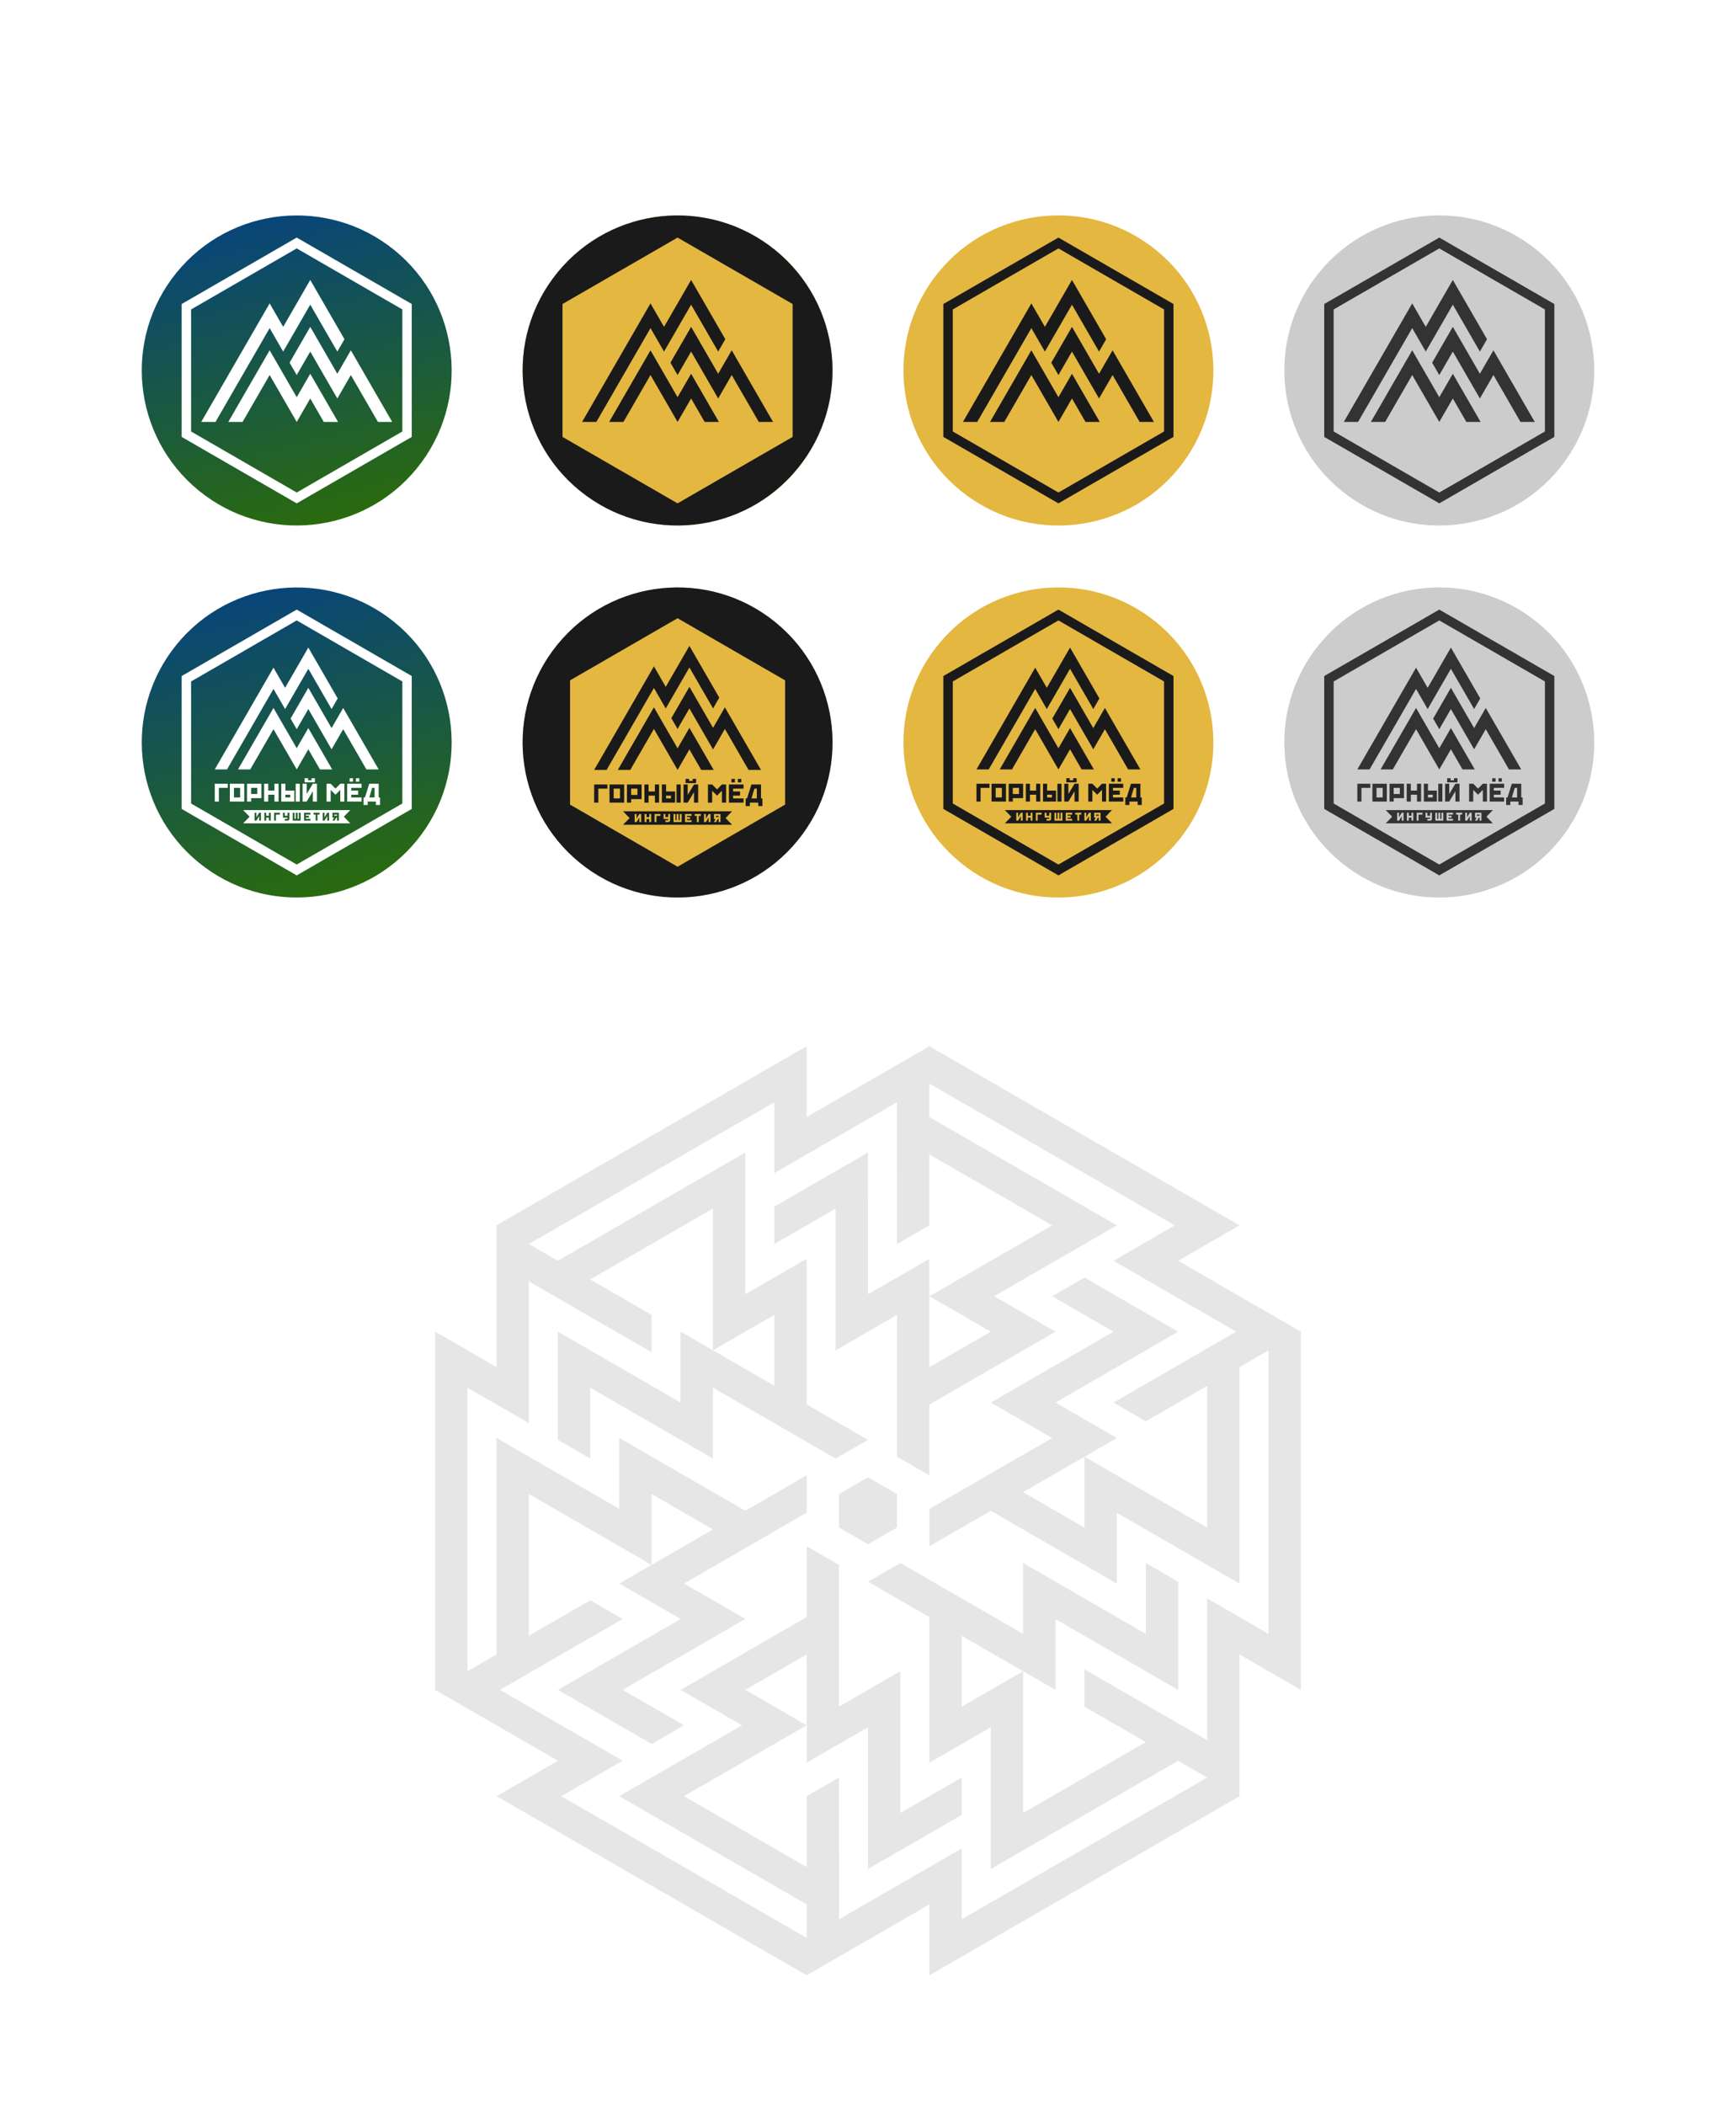 <?xml version="1.0" encoding="UTF-8"?> <!-- Creator: CorelDRAW --> <svg xmlns="http://www.w3.org/2000/svg" xmlns:xlink="http://www.w3.org/1999/xlink" xmlns:xodm="http://www.corel.com/coreldraw/odm/2003" xml:space="preserve" width="959.392mm" height="1162.95mm" version="1.1" style="shape-rendering:geometricPrecision; text-rendering:geometricPrecision; image-rendering:optimizeQuality; fill-rule:evenodd; clip-rule:evenodd" viewBox="0 0 107323.01 130094.13"> <defs> <style type="text/css"> <![CDATA[ .fil5 {fill:#1A1A1A} .fil8 {fill:#CCCCCC} .fil3 {fill:#E4B740} .fil6 {fill:#E4B740} .fil10 {fill:#E6E6E6} .fil0 {fill:white} .fil4 {fill:#1A1A1A;fill-rule:nonzero} .fil9 {fill:#333333;fill-rule:nonzero} .fil2 {fill:white;fill-rule:nonzero} .fil1 {fill:url(#id0)} .fil7 {fill:url(#id1)} ]]> </style> <linearGradient id="id0" gradientUnits="userSpaceOnUse" x1="22639.19" y1="55272.21" x2="17854.13" y2="36314.08"> <stop offset="0" style="stop-opacity:1; stop-color:#2B6C0B"></stop> <stop offset="1" style="stop-opacity:1; stop-color:#094678"></stop> </linearGradient> <linearGradient id="id1" gradientUnits="userSpaceOnUse" xlink:href="#id0" x1="22639.19" y1="32283.95" x2="17854.13" y2="13325.81"> </linearGradient> </defs> <g id="Слой_x0020_1">  <rect class="fil0" x="-0" y="-0.01" width="107323.01" height="130094.13"></rect> <g id="_105553252706752"> <g> <path class="fil1" d="M24383.76 38445.95c4106.16,3335.89 4730.61,9368.86 1394.72,13475.03 -3335.89,4106.16 -9368.86,4730.6 -13475.02,1394.72 -4106.17,-3335.89 -4730.61,-9368.86 -1394.72,-13475.03 3335.88,-4106.16 9368.86,-4730.6 13475.02,-1394.72z"></path> <path class="fil2" d="M16907.08 43747.05l1436.52 2487.72 718.23 -1243.85 1475.74 2555.62 -757.46 0 -718.27 -1243.87 -718.24 1243.87 -1436.52 -2487.76 -1436.5 2487.76 -757.44 0 2193.94 -3799.49zm6503.5 3799.49l-2193.98 -3799.49 -718.23 1243.87 -1436.52 -2487.74 -1096.99 1899.74 378.74 655.83 718.24 -1243.82 1436.52 2487.75 718.24 -1243.86 1436.51 2487.72 757.45 0zm-9376.5 0l2873.01 -4975.44 718.26 1243.82 1436.5 -2487.72 1436.52 2487.71 378.7 -655.86 -1815.22 -3143.6 -1436.5 2487.72 -718.27 -1243.82 -3630.45 6287.18 757.45 0zm4454.12 -9794.28l3410.82 1969.23 1.14 0 3556.56 2053.38 0 8211.91 -3556.56 2053.38 -1.14 0 -3555.41 2052.71 -3555.41 -2052.71 -1.14 0 -3556.56 -2053.38 0 -8211.91 3556.56 -2053.38 1.14 0 3555.41 -2052.71 144.6 83.49zm3120.76 2472.01l-3265.36 -1885.25 -3265.36 1885.25 0.29 0.49 -3265.07 1885.09 0 7541.95 3265.07 1885.09 -0.29 0.49 3265.36 1885.25 3265.36 -1885.25 -0.29 -0.49 3265.07 -1885.09 0 -7541.95 -3265.07 -1885.09 0.29 -0.49zm-8332.34 8204.64l0 1102.53 254.43 0 0 -848.1 551.27 0 0 -254.43 -805.7 0zm932.91 0l0 1102.53 890.51 0 0 -1102.53 -890.51 0zm254.43 254.43l381.65 0 0 593.67 -381.65 0 0 -593.67zm805.69 -254.43l0 1102.53 254.44 0 0 -212.03 636.09 0 0 -890.5 -890.53 0zm254.44 254.43l381.65 0 0 381.64 -381.65 0 0 -381.64zm805.7 -254.43l0 1102.53 254.44 0 0 -424.04 381.64 0 0 424.04 254.44 0 0 -1102.53 -254.44 0 0 424.05 -381.64 0 0 -424.05 -254.44 0zm1060.13 0l0 1102.53 805.7 0 0 -678.48 -551.26 0 0 -424.05 -254.44 0zm551.27 848.1l-296.84 0 0 -169.61 296.84 0 0 169.61zm339.24 -848.1l0 1102.53 254.42 0 0 -1102.53 -254.42 0zm424.04 1102.53l254.44 0 381.65 -636.08 0 636.08 254.44 0 0 -1102.53 -254.44 0 -381.65 636.07 0 -636.07 -254.44 0 0 1102.53zm127.22 -1187.34l636.09 0 0 -254.44 -212.03 0 0 127.21 -212.04 0 0 -127.21 -212.02 0 0 254.44zm1908.24 763.3l296.82 -296.84 0 720.87 254.45 0 0 -1102.53 -254.45 0 -296.82 301.93 -296.84 -301.93 -254.44 0 0 1102.53 254.44 0 0 -720.87 296.84 296.84zm720.88 -678.49l0 1102.53 890.51 0 0 -254.43 -636.08 0 0 -169.61 424.05 0 0 -254.44 -424.05 0 0 -169.62 636.08 0 0 -254.43 -890.51 0zm1950.65 0l-585.2 0 -261.21 848.1 -86.52 0 0 466.46 254.43 0 0 -212.03 508.88 0 0 212.03 254.43 0 0 -466.46 -84.81 0 0 -848.1zm-580.11 848.1l178.11 -593.67 147.56 0 0 593.67 -325.67 0zm-1216.65 -1185.56l207.76 0 0 211.75 -207.76 0 0 -211.75zm390.02 0l207.76 0 0 211.75 -207.76 0 0 -211.75zm-6972.74 1966.4l1232.08 0 4159.06 0 1232.09 0 -397.44 409.17 397.44 409.17 -1232.09 0 -4159.06 0 -1232.08 0 397.44 -409.17 -397.44 -409.17zm706.17 654.07l113.02 0 169.54 -282.56 0 282.56 113.03 0 0 -489.78 -113.03 0 -169.54 282.57 0 -282.57 -113.02 0 0 489.78zm604.26 -489.78l0 489.78 113.02 0 0 -188.38 169.54 0 0 188.38 113.03 0 0 -489.78 -113.03 0 0 188.38 -169.54 0 0 -188.38 -113.02 0zm604.26 0l0 489.78 113.03 0 0 -376.75 244.89 0 0 -113.03 -357.91 0zm547.75 0l0 301.4 282.56 0 0 75.35 -169.53 0 0 113.03 207.21 0 75.35 -75.35 0 -414.43 -113.03 0 0 188.38 -169.53 0 0 -188.38 -113.03 0zm604.25 489.78l489.78 0 0 -489.78 -113.02 0 0 376.75 -75.36 0 0 -376.75 -113.03 0 0 376.75 -75.34 0 0 -376.75 -113.03 0 0 489.78zm698.44 -489.78l0 489.78 395.59 0 0 -113.03 -282.56 0 0 -75.35 188.37 0 0 -113.02 -188.37 0 0 -75.35 282.56 0 0 -113.03 -395.59 0zm585.43 0l0 113.03 131.86 0 0 376.75 113.03 0 0 -376.75 131.87 0 0 -113.03 -376.75 0zm566.58 489.78l113.03 0 169.54 -282.56 0 282.56 113.02 0 0 -489.78 -113.02 0 -169.54 282.57 0 -282.57 -113.03 0 0 489.78zm717.29 -376.75l169.54 0 0 75.35 -169.54 0 0 -75.35zm-113.02 376.75l131.86 0 94.19 -188.38 56.51 0 0 188.38 113.02 0 0 -489.78 -395.58 0 0 301.4 94.18 0 -94.18 188.38z"></path> </g> <g> <circle class="fil3" transform="matrix(0.251 0.204 -2.03887E-001 0.251 41888.9 45880.8)" r="29624.95"></circle> <path class="fil4" d="M40426.5 43708.64l1462.37 2532.52 731.17 -1266.24 1502.31 2601.63 -771.1 0 -731.2 -1266.26 -731.18 1266.26 -1462.37 -2532.55 -1462.36 2532.55 -771.09 0 2233.45 -3867.9zm6620.58 3867.9l-2233.48 -3867.9 -731.17 1266.25 -1462.39 -2532.52 -1116.73 1933.94 385.56 667.64 731.18 -1266.22 1462.39 2532.54 731.18 -1266.25 1462.37 2532.52 771.09 0zm-9545.32 0l2924.75 -5065.02 731.18 1266.22 1462.36 -2532.52 1462.39 2532.5 385.51 -667.66 -1847.9 -3200.21 -1462.36 2532.52 -731.19 -1266.22 -3695.83 6400.38 771.09 0zm4534.32 -9970.62l3472.22 2004.69 1.16 0 3620.58 2090.34 0 8359.75 -3620.58 2090.36 -1.16 0 -3619.42 2089.66 -3619.42 -2089.66 -1.16 0 -3620.58 -2090.36 0 -8359.75 3620.58 -2090.34 1.16 0 3619.42 -2089.67 147.2 84.98zm3176.94 2516.52l-3324.14 -1919.2 -3324.14 1919.2 0.29 0.49 -3323.85 1919.03 0 7677.73 3323.85 1919.03 -0.29 0.5 3324.14 1919.19 3324.14 -1919.19 -0.29 -0.5 3323.85 -1919.03 0 -7677.73 -3323.85 -1919.03 0.29 -0.49zm-8482.35 8352.35l0 1122.37 259.01 0 0 -863.37 561.2 0 0 -259 -820.21 0zm949.71 0l0 1122.37 906.55 0 0 -1122.37 -906.55 0zm259.01 259l388.52 0 0 604.37 -388.52 0 0 -604.37zm820.2 -259l0 1122.37 259.01 0 0 -215.84 647.55 0 0 -906.53 -906.56 0zm259.01 259l388.53 0 0 388.52 -388.53 0 0 -388.52zm820.21 -259l0 1122.37 259.01 0 0 -431.68 388.51 0 0 431.68 259.02 0 0 -1122.37 -259.02 0 0 431.68 -388.51 0 0 -431.68 -259.01 0zm1079.21 0l0 1122.37 820.21 0 0 -690.69 -561.19 0 0 -431.68 -259.02 0zm561.21 863.37l-302.18 0 0 -172.68 302.18 0 0 172.68zm345.35 -863.37l0 1122.37 258.99 0 0 -1122.37 -258.99 0zm431.67 1122.37l259.01 0 388.53 -647.52 0 647.52 259.01 0 0 -1122.37 -259.01 0 -388.53 647.52 0 -647.52 -259.01 0 0 1122.37zm129.52 -1208.72l647.53 0 0 -259.01 -215.84 0 0 129.51 -215.86 0 0 -129.51 -215.83 0 0 259.01zm1942.58 777.04l302.18 -302.17 0 733.85 259.02 0 0 -1122.37 -259.02 0 -302.18 307.36 -302.17 -307.36 -259.01 0 0 1122.37 259.01 0 0 -733.85 302.17 302.17zm733.87 -690.69l0 1122.37 906.54 0 0 -259 -647.52 0 0 -172.68 431.68 0 0 -259.01 -431.68 0 0 -172.68 647.52 0 0 -259 -906.54 0zm1985.76 0l-595.74 0 -265.9 863.37 -88.08 0 0 474.85 259.01 0 0 -215.84 518.04 0 0 215.84 259.01 0 0 -474.85 -86.34 0 0 -863.37zm-590.56 863.37l181.32 -604.37 150.22 0 0 604.37 -331.55 0zm-1238.55 -1206.92l211.5 0 0 215.58 -211.5 0 0 -215.58zm397.04 0l211.5 0 0 215.58 -211.5 0 0 -215.58zm-7098.28 2001.8l1254.27 0 4233.94 0 1254.27 0 -404.6 416.54 404.6 416.54 -1254.27 0 -4233.94 0 -1254.27 0 404.6 -416.54 -404.6 -416.54zm718.89 665.85l115.05 0 172.6 -287.65 0 287.65 115.05 0 0 -498.6 -115.05 0 -172.6 287.65 0 -287.65 -115.05 0 0 498.6zm615.14 -498.6l0 498.6 115.07 0 0 -191.77 172.59 0 0 191.77 115.07 0 0 -498.6 -115.07 0 0 191.77 -172.59 0 0 -191.77 -115.07 0zm615.15 0l0 498.6 115.05 0 0 -383.53 249.3 0 0 -115.07 -364.36 0zm557.61 0l0 306.83 287.65 0 0 76.71 -172.59 0 0 115.07 210.95 0 76.71 -76.71 0 -421.89 -115.07 0 0 191.77 -172.59 0 0 -191.77 -115.07 0zm615.14 498.6l498.61 0 0 -498.6 -115.07 0 0 383.53 -76.72 0 0 -383.53 -115.07 0 0 383.53 -76.7 0 0 -383.53 -115.07 0 0 498.6zm711.02 -498.6l0 498.6 402.72 0 0 -115.07 -287.65 0 0 -76.71 191.76 0 0 -115.05 -191.76 0 0 -76.71 287.65 0 0 -115.07 -402.72 0zm595.96 0l0 115.07 134.24 0 0 383.53 115.05 0 0 -383.53 134.25 0 0 -115.07 -383.54 0zm576.78 498.6l115.07 0 172.6 -287.65 0 287.65 115.05 0 0 -498.6 -115.05 0 -172.6 287.65 0 -287.65 -115.07 0 0 498.6zm730.2 -383.53l172.6 0 0 76.71 -172.6 0 0 -76.71zm-115.05 383.53l134.24 0 95.88 -191.77 57.53 0 0 191.77 115.05 0 0 -498.6 -402.71 0 0 306.83 95.88 0 -95.88 191.77z"></path> <path class="fil5" d="M45445.43 39721.49l3556.56 2053.38 0 8211.91 -3556.56 2053.38 -1.14 0 -3555.43 2052.71 -3555.4 -2052.71 -1.14 0 -3556.56 -2053.38 0 -8211.91 3556.56 -2053.38 1.14 0 3555.4 -2052.71 144.61 83.49 3410.82 1969.23 1.14 0zm3878.31 12199.5c3335.89,-4106.16 2711.46,-10139.14 -1394.72,-13475.02 -4106.16,-3335.89 -10139.14,-2711.46 -13475.02,1394.72 -3335.89,4106.15 -2711.44,10139.13 1394.72,13475.02 4106.16,3335.88 10139.14,2711.44 13475.02,-1394.72z"></path> </g> <g> <circle class="fil6" transform="matrix(0.251 0.204 -2.03887E-001 0.251 65434.1 45880.8)" r="29624.95"></circle> <path class="fil4" d="M63997.63 43747.05l1436.51 2487.72 718.24 -1243.85 1475.74 2555.62 -757.48 0 -718.27 -1243.87 -718.24 1243.87 -1436.51 -2487.76 -1436.51 2487.76 -757.44 0 2193.95 -3799.49zm6503.49 3799.49l-2193.98 -3799.49 -718.23 1243.87 -1436.52 -2487.74 -1096.98 1899.74 378.73 655.83 718.24 -1243.82 1436.52 2487.75 718.24 -1243.86 1436.51 2487.72 757.45 0zm-9376.5 0l2873.02 -4975.44 718.24 1243.82 1436.5 -2487.72 1436.52 2487.71 378.7 -655.86 -1815.22 -3143.6 -1436.5 2487.72 -718.26 -1243.82 -3630.47 6287.18 757.45 0zm4454.13 -9794.28l3410.81 1969.23 1.14 0 3556.56 2053.38 0 8211.91 -3556.56 2053.38 -1.14 0 -3555.41 2052.71 -3555.41 -2052.71 -1.14 0 -3556.56 -2053.38 0 -8211.91 3556.56 -2053.38 1.14 0 3555.41 -2052.71 144.61 83.49zm3120.75 2472.01l-3265.36 -1885.25 -3265.36 1885.25 0.29 0.49 -3265.07 1885.09 0 7541.95 3265.07 1885.09 -0.29 0.49 3265.36 1885.25 3265.36 -1885.25 -0.29 -0.49 3265.07 -1885.09 0 -7541.95 -3265.07 -1885.09 0.29 -0.49zm-8332.34 8204.64l0 1102.53 254.43 0 0 -848.1 551.27 0 0 -254.43 -805.7 0zm932.91 0l0 1102.53 890.51 0 0 -1102.53 -890.51 0zm254.43 254.43l381.65 0 0 593.67 -381.65 0 0 -593.67zm805.7 -254.43l0 1102.53 254.43 0 0 -212.03 636.09 0 0 -890.5 -890.52 0zm254.43 254.43l381.65 0 0 381.64 -381.65 0 0 -381.64zm805.7 -254.43l0 1102.53 254.44 0 0 -424.04 381.64 0 0 424.04 254.44 0 0 -1102.53 -254.44 0 0 424.05 -381.64 0 0 -424.05 -254.44 0zm1060.13 0l0 1102.53 805.71 0 0 -678.48 -551.27 0 0 -424.05 -254.44 0zm551.27 848.1l-296.84 0 0 -169.61 296.84 0 0 169.61zm339.24 -848.1l0 1102.53 254.42 0 0 -1102.53 -254.42 0zm424.04 1102.53l254.44 0 381.65 -636.08 0 636.08 254.44 0 0 -1102.53 -254.44 0 -381.65 636.07 0 -636.07 -254.44 0 0 1102.53zm127.22 -1187.34l636.09 0 0 -254.44 -212.03 0 0 127.21 -212.03 0 0 -127.21 -212.03 0 0 254.44zm1908.24 763.3l296.84 -296.84 0 720.87 254.44 0 0 -1102.53 -254.44 0 -296.84 301.93 -296.84 -301.93 -254.44 0 0 1102.53 254.44 0 0 -720.87 296.84 296.84zm720.88 -678.49l0 1102.53 890.51 0 0 -254.43 -636.07 0 0 -169.61 424.04 0 0 -254.44 -424.04 0 0 -169.62 636.07 0 0 -254.43 -890.51 0zm1950.65 0l-585.2 0 -261.21 848.1 -86.52 0 0 466.46 254.43 0 0 -212.03 508.88 0 0 212.03 254.43 0 0 -466.46 -84.81 0 0 -848.1zm-580.11 848.1l178.11 -593.67 147.56 0 0 593.67 -325.67 0zm-1216.65 -1185.56l207.76 0 0 211.75 -207.76 0 0 -211.75zm390.02 0l207.76 0 0 211.75 -207.76 0 0 -211.75zm-6972.74 1966.4l1232.09 0 4159.05 0 1232.09 0 -397.43 409.17 397.43 409.17 -1232.09 0 -4159.05 0 -1232.09 0 397.44 -409.17 -397.44 -409.17zm706.17 654.07l113.03 0 169.53 -282.56 0 282.56 113.03 0 0 -489.78 -113.03 0 -169.53 282.57 0 -282.57 -113.03 0 0 489.78zm604.26 -489.78l0 489.78 113.03 0 0 -188.38 169.53 0 0 188.38 113.03 0 0 -489.78 -113.03 0 0 188.38 -169.53 0 0 -188.38 -113.03 0zm604.26 0l0 489.78 113.03 0 0 -376.75 244.9 0 0 -113.03 -357.93 0zm547.75 0l0 301.4 282.56 0 0 75.35 -169.53 0 0 113.03 207.22 0 75.34 -75.35 0 -414.43 -113.03 0 0 188.38 -169.53 0 0 -188.38 -113.03 0zm604.25 489.78l489.79 0 0 -489.78 -113.03 0 0 376.75 -75.35 0 0 -376.75 -113.03 0 0 376.75 -75.35 0 0 -376.75 -113.03 0 0 489.78zm698.44 -489.78l0 489.78 395.59 0 0 -113.03 -282.56 0 0 -75.35 188.38 0 0 -113.02 -188.38 0 0 -75.35 282.56 0 0 -113.03 -395.59 0zm585.43 0l0 113.03 131.87 0 0 376.75 113.02 0 0 -376.75 131.87 0 0 -113.03 -376.75 0zm566.59 489.78l113.02 0 169.54 -282.56 0 282.56 113.03 0 0 -489.78 -113.03 0 -169.54 282.57 0 -282.57 -113.02 0 0 489.78zm717.28 -376.75l169.54 0 0 75.35 -169.54 0 0 -75.35zm-113.02 376.75l131.86 0 94.19 -188.38 56.51 0 0 188.38 113.02 0 0 -489.78 -395.58 0 0 301.4 94.19 0 -94.19 188.38z"></path> </g> <g> <path class="fil7" d="M24383.76 15457.7c4106.16,3335.89 4730.61,9368.86 1394.72,13475.02 -3335.89,4106.17 -9368.86,4730.61 -13475.02,1394.72 -4106.17,-3335.88 -4730.61,-9368.86 -1394.72,-13475.02 3335.88,-4106.16 9368.86,-4730.61 13475.02,-1394.72z"></path> <path class="fil2" d="M18488.2 14764.01l3410.82 1969.23 1.14 0 3556.56 2053.38 0 8211.9 -3556.56 2053.38 -1.14 0 -3555.43 2052.71 -3555.4 -2052.71 -1.14 0 -3556.56 -2053.38 0 -8211.9 3556.56 -2053.38 1.14 0 3555.4 -2052.71 144.61 83.49zm3120.76 2472.01l-3265.37 -1885.26 -3265.35 1885.26 0.29 0.48 -3265.07 1885.09 0 7541.96 3265.07 1885.09 -0.29 0.48 3265.35 1885.26 3265.37 -1885.26 -0.29 -0.48 3265.07 -1885.09 0 -7541.96 -3265.07 -1885.09 0.29 -0.48z"></path> <path class="fil2" d="M13322.71 26073.25l3347.28 -5796.73 836.81 1449.14 1673.62 -2898.37 1673.63 2898.36 441.22 -764.11 -2114.85 -3662.53 -1673.62 2898.38 -836.83 -1449.15 -4229.74 7325.01 882.49 0zm10924.27 0l-2556.13 -4426.67 -836.8 1449.19 -1673.63 -2898.37 -1278.07 2213.32 441.24 764.1 836.82 -1449.15 1673.63 2898.41 836.8 -1449.19 1673.64 2898.37 882.49 0zm-7577.02 -4426.67l1673.63 2898.37 836.81 -1449.16 1719.33 2977.46 -882.49 0 -836.83 -1449.19 -836.82 1449.19 -1673.63 -2898.41 -1673.62 2898.41 -882.47 0 2556.1 -4426.67z"></path> </g> <g> <circle class="fil3" transform="matrix(0.251 0.204 -2.03887E-001 0.251 41888.9 22892.6)" r="29624.95"></circle> <path class="fil5" d="M45445.43 16733.23l3556.56 2053.38 0 8211.9 -3556.56 2053.38 -1.14 0 -3555.43 2052.71 -3555.4 -2052.71 -1.14 0 -3556.56 -2053.38 0 -8211.9 3556.56 -2053.38 1.14 0 3555.4 -2052.71 144.61 83.49 3410.82 1969.23 1.14 0zm3878.31 12199.49c3335.89,-4106.16 2711.46,-10139.14 -1394.72,-13475.02 -4106.16,-3335.89 -10139.14,-2711.44 -13475.02,1394.72 -3335.89,4106.16 -2711.44,10139.14 1394.72,13475.02 4106.16,3335.89 10139.14,2711.46 13475.02,-1394.72z"></path> <path class="fil4" d="M36867.99 26073.25l3347.28 -5796.73 836.8 1449.14 1673.62 -2898.37 1673.64 2898.36 441.22 -764.11 -2114.86 -3662.53 -1673.62 2898.38 -836.82 -1449.15 -4229.74 7325.01 882.49 0zm10924.27 0l-2556.14 -4426.67 -836.79 1449.19 -1673.64 -2898.37 -1278.07 2213.32 441.25 764.1 836.81 -1449.15 1673.64 2898.41 836.8 -1449.19 1673.64 2898.37 882.49 0zm-7577.02 -4426.67l1673.63 2898.37 836.81 -1449.16 1719.33 2977.46 -882.5 0 -836.83 -1449.19 -836.81 1449.19 -1673.63 -2898.41 -1673.62 2898.41 -882.47 0 2556.1 -4426.67z"></path> </g> <g> <circle class="fil6" transform="matrix(0.251 0.204 -2.03887E-001 0.251 65434.1 22892.6)" r="29624.95"></circle> <path class="fil4" d="M65578.74 14764.01l3410.82 1969.23 1.14 0 3556.56 2053.38 0 8211.9 -3556.56 2053.38 -1.14 0 -3555.43 2052.71 -3555.4 -2052.71 -1.14 0 -3556.56 -2053.38 0 -8211.9 3556.56 -2053.38 1.14 0 3555.4 -2052.71 144.61 83.49zm3120.76 2472.01l-3265.37 -1885.26 -3265.35 1885.26 0.29 0.48 -3265.07 1885.09 0 7541.96 3265.07 1885.09 -0.29 0.48 3265.35 1885.26 3265.37 -1885.26 -0.29 -0.48 3265.07 -1885.09 0 -7541.96 -3265.07 -1885.09 0.29 -0.48z"></path> <path class="fil4" d="M60413.25 26073.25l3347.28 -5796.73 836.8 1449.14 1673.63 -2898.37 1673.63 2898.36 441.22 -764.11 -2114.85 -3662.53 -1673.63 2898.38 -836.82 -1449.15 -4229.74 7325.01 882.49 0zm10924.27 0l-2556.14 -4426.67 -836.79 1449.19 -1673.63 -2898.37 -1278.08 2213.32 441.25 764.1 836.82 -1449.15 1673.63 2898.41 836.8 -1449.19 1673.64 2898.37 882.49 0zm-7577.02 -4426.67l1673.63 2898.37 836.81 -1449.16 1719.33 2977.46 -882.49 0 -836.83 -1449.19 -836.82 1449.19 -1673.63 -2898.41 -1673.62 2898.41 -882.47 0 2556.1 -4426.67z"></path> </g> <g> <circle class="fil8" transform="matrix(0.251 0.204 -2.03887E-001 0.251 88979.4 45880.8)" r="29624.95"></circle> <path class="fil9" d="M87542.9 43747.05l1436.51 2487.72 718.24 -1243.85 1475.74 2555.62 -757.48 0 -718.27 -1243.87 -718.24 1243.87 -1436.51 -2487.76 -1436.5 2487.76 -757.45 0 2193.95 -3799.49zm6503.49 3799.49l-2193.98 -3799.49 -718.23 1243.87 -1436.52 -2487.74 -1096.98 1899.74 378.73 655.83 718.24 -1243.82 1436.52 2487.75 718.24 -1243.86 1436.51 2487.72 757.45 0zm-9376.5 0l2873.02 -4975.44 718.24 1243.82 1436.5 -2487.72 1436.52 2487.71 378.7 -655.86 -1815.22 -3143.6 -1436.5 2487.72 -718.26 -1243.82 -3630.47 6287.18 757.45 0zm4454.13 -9794.28l3410.81 1969.23 1.14 0 3556.56 2053.38 0 8211.91 -3556.56 2053.38 -1.14 0 -3555.41 2052.71 -3555.41 -2052.71 -1.14 0 -3556.54 -2053.38 0 -8211.91 3556.54 -2053.38 1.14 0 3555.41 -2052.71 144.61 83.49zm3120.75 2472.01l-3265.36 -1885.25 -3265.35 1885.25 0.28 0.49 -3265.07 1885.09 0 7541.95 3265.07 1885.09 -0.28 0.49 3265.35 1885.25 3265.36 -1885.25 -0.29 -0.49 3265.07 -1885.09 0 -7541.95 -3265.07 -1885.09 0.29 -0.49zm-8332.34 8204.64l0 1102.53 254.43 0 0 -848.1 551.27 0 0 -254.43 -805.7 0zm932.91 0l0 1102.53 890.51 0 0 -1102.53 -890.51 0zm254.43 254.43l381.65 0 0 593.67 -381.65 0 0 -593.67zm805.7 -254.43l0 1102.53 254.43 0 0 -212.03 636.09 0 0 -890.5 -890.52 0zm254.43 254.43l381.65 0 0 381.64 -381.65 0 0 -381.64zm805.7 -254.43l0 1102.53 254.44 0 0 -424.04 381.64 0 0 424.04 254.44 0 0 -1102.53 -254.44 0 0 424.05 -381.64 0 0 -424.05 -254.44 0zm1060.13 0l0 1102.53 805.71 0 0 -678.48 -551.27 0 0 -424.05 -254.44 0zm551.27 848.1l-296.84 0 0 -169.61 296.84 0 0 169.61zm339.24 -848.1l0 1102.53 254.43 0 0 -1102.53 -254.43 0zm424.05 1102.53l254.43 0 381.66 -636.08 0 636.08 254.43 0 0 -1102.53 -254.43 0 -381.66 636.07 0 -636.07 -254.43 0 0 1102.53zm127.21 -1187.34l636.09 0 0 -254.44 -212.02 0 0 127.21 -212.04 0 0 -127.21 -212.03 0 0 254.44zm1908.24 763.3l296.84 -296.84 0 720.87 254.44 0 0 -1102.53 -254.44 0 -296.84 301.93 -296.84 -301.93 -254.43 0 0 1102.53 254.43 0 0 -720.87 296.84 296.84zm720.88 -678.49l0 1102.53 890.51 0 0 -254.43 -636.07 0 0 -169.61 424.04 0 0 -254.44 -424.04 0 0 -169.62 636.07 0 0 -254.43 -890.51 0zm1950.65 0l-585.2 0 -261.21 848.1 -86.52 0 0 466.46 254.43 0 0 -212.03 508.88 0 0 212.03 254.43 0 0 -466.46 -84.81 0 0 -848.1zm-580.11 848.1l178.11 -593.67 147.56 0 0 593.67 -325.67 0zm-1216.65 -1185.56l207.76 0 0 211.75 -207.76 0 0 -211.75zm390.02 0l207.77 0 0 211.75 -207.77 0 0 -211.75zm-6972.74 1966.4l1232.09 0 4159.05 0 1232.09 0 -397.43 409.17 397.43 409.17 -1232.09 0 -4159.05 0 -1232.09 0 397.44 -409.17 -397.44 -409.17zm706.17 654.07l113.03 0 169.53 -282.56 0 282.56 113.03 0 0 -489.78 -113.03 0 -169.53 282.57 0 -282.57 -113.03 0 0 489.78zm604.26 -489.78l0 489.78 113.03 0 0 -188.38 169.53 0 0 188.38 113.03 0 0 -489.78 -113.03 0 0 188.38 -169.53 0 0 -188.38 -113.03 0zm604.26 0l0 489.78 113.03 0 0 -376.75 244.9 0 0 -113.03 -357.93 0zm547.75 0l0 301.4 282.56 0 0 75.35 -169.53 0 0 113.03 207.22 0 75.34 -75.35 0 -414.43 -113.03 0 0 188.38 -169.53 0 0 -188.38 -113.03 0zm604.25 489.78l489.79 0 0 -489.78 -113.03 0 0 376.75 -75.35 0 0 -376.75 -113.03 0 0 376.75 -75.35 0 0 -376.75 -113.03 0 0 489.78zm698.46 -489.78l0 489.78 395.58 0 0 -113.03 -282.56 0 0 -75.35 188.38 0 0 -113.02 -188.38 0 0 -75.35 282.56 0 0 -113.03 -395.58 0zm585.42 0l0 113.03 131.87 0 0 376.75 113.02 0 0 -376.75 131.88 0 0 -113.03 -376.76 0zm566.59 489.78l113.02 0 169.54 -282.56 0 282.56 113.03 0 0 -489.78 -113.03 0 -169.54 282.57 0 -282.57 -113.02 0 0 489.78zm717.28 -376.75l169.54 0 0 75.35 -169.54 0 0 -75.35zm-113.02 376.75l131.86 0 94.19 -188.38 56.51 0 0 188.38 113.02 0 0 -489.78 -395.58 0 0 301.4 94.19 0 -94.19 188.38z"></path> </g> <g> <circle class="fil8" transform="matrix(0.251 0.204 -2.03887E-001 0.251 88979.4 22892.6)" r="29624.95"></circle> <path class="fil9" d="M89124.02 14764.01l3410.81 1969.23 1.14 0 3556.56 2053.38 0 8211.9 -3556.56 2053.38 -1.14 0 -3555.41 2052.71 -3555.41 -2052.71 -1.14 0 -3556.56 -2053.38 0 -8211.9 3556.56 -2053.38 1.14 0 3555.41 -2052.71 144.61 83.49zm3120.75 2472.01l-3265.36 -1885.26 -3265.36 1885.26 0.29 0.48 -3265.07 1885.09 0 7541.96 3265.07 1885.09 -0.29 0.48 3265.36 1885.26 3265.36 -1885.26 -0.29 -0.48 3265.08 -1885.09 0 -7541.96 -3265.08 -1885.09 0.29 -0.48z"></path> <path class="fil9" d="M83958.52 26073.25l3347.28 -5796.73 836.81 1449.14 1673.62 -2898.37 1673.63 2898.36 441.22 -764.11 -2114.85 -3662.53 -1673.62 2898.38 -836.83 -1449.15 -4229.74 7325.01 882.49 0zm10924.27 0l-2556.13 -4426.67 -836.8 1449.19 -1673.63 -2898.37 -1278.08 2213.32 441.25 764.1 836.82 -1449.15 1673.63 2898.41 836.8 -1449.19 1673.64 2898.37 882.49 0zm-7577.02 -4426.67l1673.63 2898.37 836.81 -1449.16 1719.33 2977.46 -882.49 0 -836.83 -1449.19 -836.82 1449.19 -1673.63 -2898.41 -1673.62 2898.41 -882.47 0 2556.1 -4426.67z"></path> </g> </g> <path class="fil10" d="M53661.5 91287.59l895.59 517.07 895.59 517.07 0 1034.13 0 1034.13 -895.59 517.07 -895.59 517.07 -895.59 -517.07 -895.59 -517.07 0 -1034.13 0 -1034.13 895.59 -517.07 895.59 -517.07zm3790.97 -6803.87l-0.46 -6695.07 -3792.77 2189.48 -0.58 -8758.82 -5792.74 3343.92 0.26 2309.11 3792.74 -2189.37 0.55 8758.88 3792.8 -2189.47 0.58 8758.8 2000.08 1154.74 -0.3 -4372.78 7800.83 -4503.61 -3792.48 -2189.89 7585.06 -4379.92 -11584.6 -6689.33 -9.98 -5.56 -0.12 -2071.25 10.1 6.35 15170.04 8759.82 -3792.39 2189.94 7585.04 4379.86 -7585.03 4379.92 1999.71 1154.69 3791.65 -2189.43 -0.51 8758.36 -7584.7 -4378.38 2000.8 -1155.35 -3792.54 -2189.89 7585.07 -4379.91 -5792.29 -3344.7 -1999.61 1154.78 3792.41 2189.93 -7585.14 4379.91 3792.54 2189.94 -7585.05 4379.9 0 2309.49 3791.05 -2189.11 7791.27 4497.49 0.27 -4379.33 7585.65 4378.89 0.84 -13376.92 1793.05 -1035.36 -1.2 17517.38 -3792.74 -2189.33 -0.56 8758.77 -7585.63 -4378.87 -0.12 2309.15 3791.91 2188.94 -7585.22 4378.72 -0.57 -8757.74 2000.96 1155.08 0.25 -4379.37 7585.65 4378.91 0.45 -6688.63 -1999.88 -1154.33 -0.32 4379.29 -7585.68 -4378.97 -0.27 4379.41 -7585.64 -4378.9 -2000.07 1154.74 3791.34 2188.58 0.69 8996.19 3792.75 -2189.43 0.59 8758.81 11585.16 -6687.73 1793.18 1035.15 -15171.1 8757.65 -0.35 -4379.27 -7585.6 4378.9 -0.6 -8758.79 -1999.84 1154.45 0.28 4378.39 -7584.71 -4379.63 7584.14 -4379.35 0.16 2310.41 3792.77 -2189.48 0.58 8758.82 5792.74 -3343.92 -0.26 -2309.11 -3792.74 2189.37 -0.55 -8758.88 -3792.8 2189.47 -0.58 -8758.8 -2000.08 -1154.74 0.3 4377.71 -7790.58 4498.69 3792.48 2189.89 -7585.06 4379.93 11584.33 6689.17 0.13 2070.52 -15169.9 -8759.73 3792.39 -2189.95 -7585.04 -4379.86 7585.03 -4379.91 -1999.72 -1154.69 -3801.89 2189.92 0.53 -8758.85 7585.69 4378.94 0.28 -4379.36 3796.7 2191.62 -5788.52 3342.52 3792.53 2189.9 -7585.07 4379.91 5792.29 3344.7 1999.62 -1154.78 -3792.41 -2189.94 7585.13 -4379.9 -3792.54 -2189.94 7585.06 -4379.91 0 -2309.48 -3795.81 2191.86 -4.04 -1.92 -7792.72 -4498.33 -0.27 4379.34 -7585.64 -4378.89 -0.84 13377.22 -1792.52 1040.66 0.67 -17522.98 3792.73 2189.33 0.56 -8758.77 7585.63 4378.87 0.15 -2309.14 -3791.93 -2188.96 7585.22 -4378.72 0.56 8757.73 -2000.95 -1155.07 -0.23 4379.38 -7585.65 -4378.91 -0.45 6688.63 1999.87 1154.33 0.32 -4379.29 7585.69 4378.96 0.27 -4379.39 7585.63 4378.9 2000.08 -1154.76 -3791.35 -2188.6 -0.69 -8996.18 -3792.75 2189.43 -0.59 -8758.81 -11585.16 6687.73 -1793.18 -1035.15 15171.1 -8757.65 0.35 4379.27 7585.6 -4378.9 0.6 8758.79 1999.84 -1154.46 -0.28 -4384.01 9.83 5.4 7585.12 4379.88 -7585.12 4379.92 3792.51 2189.93 -3801.47 2194.16zm5.1 -19833.12l19173.4 11069.11 -3792.4 2189.98 7585.06 4379.86 -1.48 22135.94 -3792.77 -2189.32 -0.56 8758.78 -19171.02 11066.69 -0.38 -4379.31 -7585.61 4378.91 -19169.55 -11069.25 3792.4 -2189.97 -7595.3 -4379.86 1.48 -22135.94 3792.78 2189.32 0.55 -8758.79 19171.03 -11066.69 0.37 4379.31 7592 -4378.77zm-9590.9 20979.22l-0.32 -4377.93 -3791.81 2188.89 3792.13 2189.04zm11589.66 15452.07l0.32 4377.92 3791.8 -2188.88 -3792.12 -2189.04zm-9585.8 1151.02l0.3 4378.6 -3791.54 -2189.36 3791.24 -2189.24zm13381.89 -10028.07l3791.83 -2189.56 -0.27 4378.25 -3791.56 -2188.7z"></path> </g> </svg> 